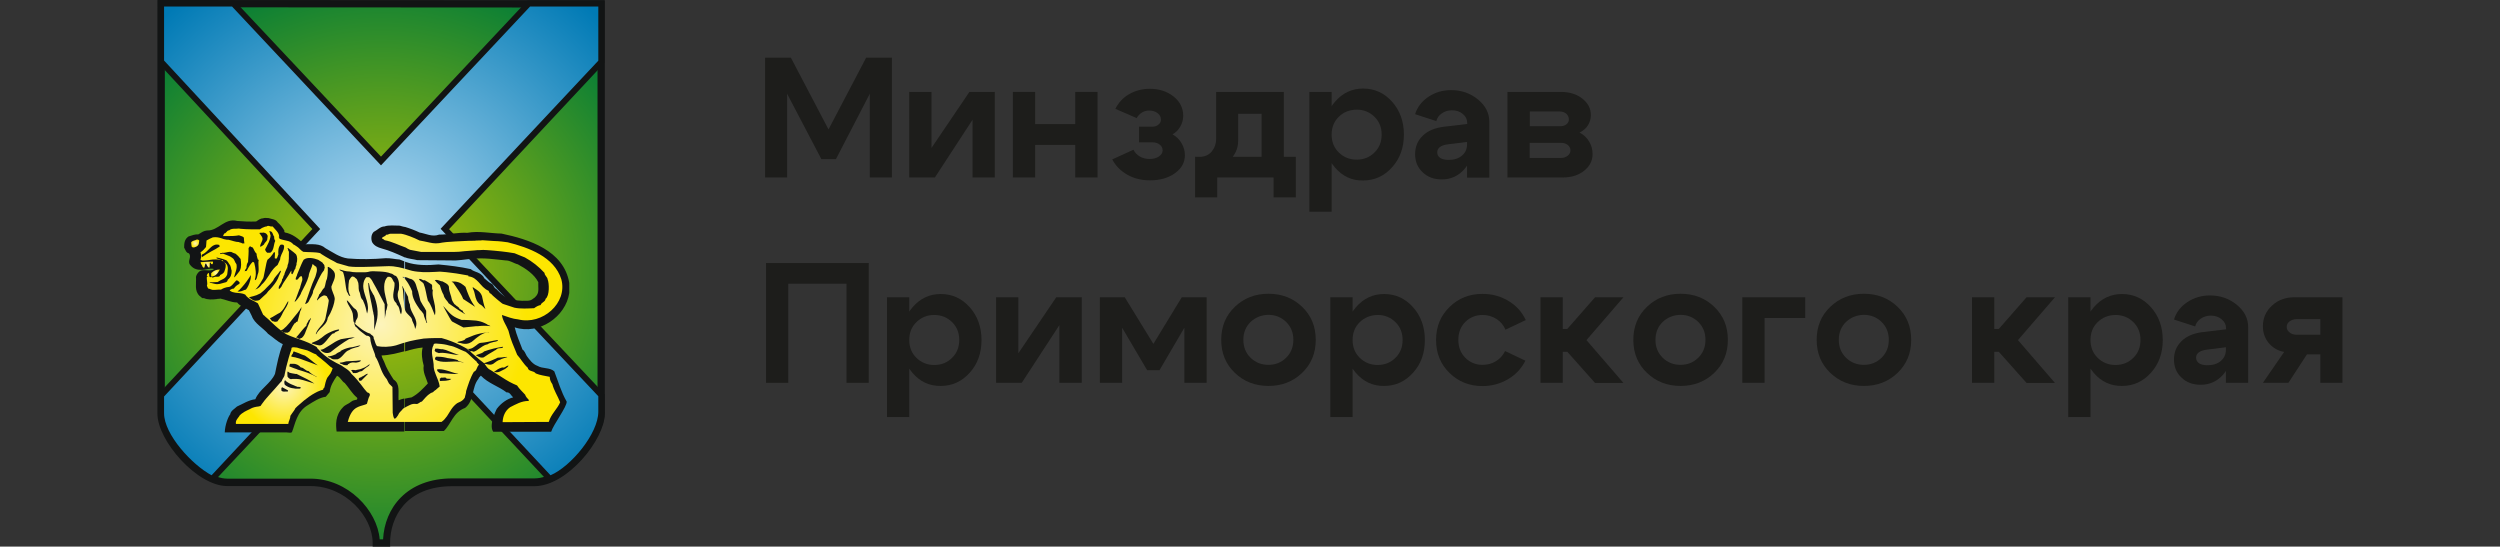 <?xml version="1.0" encoding="UTF-8"?> <svg xmlns="http://www.w3.org/2000/svg" xmlns:xlink="http://www.w3.org/1999/xlink" version="1.1" id="Слой_1" x="0px" y="0px" viewBox="0 0 1920 419.8" style="enable-background:new 0 0 1920 419.8;" xml:space="preserve"><rect x="0" y="0" width="1920" height="419.8" fill="#333333" stroke="none"/> <style type="text/css"> .st0{fill-rule:evenodd;clip-rule:evenodd;fill:url(#SVGID_1_);} .st1{fill:#121414;} .st2{fill-rule:evenodd;clip-rule:evenodd;fill:url(#SVGID_00000046317460982357661070000014192924108947078545_);} .st3{fill-rule:evenodd;clip-rule:evenodd;fill:#121415;} .st4{fill:url(#SVGID_00000122720205587963293700000013027024310776298641_);} .st5{fill:url(#SVGID_00000074421533433393637970000004952365406992530346_);} .st6{fill:url(#SVGID_00000137098657139770110570000005171183836306696585_);} .st7{fill:url(#SVGID_00000151534394448420117050000010135077665203902604_);} .st8{fill:url(#SVGID_00000041990445628755290470000010276203096292721061_);} .st9{fill:#1D1D1B;} </style> <g> <g> <g> <radialGradient id="SVGID_1_" cx="292.742" cy="211.88" r="243.893" gradientTransform="matrix(1 0 0 -1 0 421.78)" gradientUnits="userSpaceOnUse"> <stop offset="0" style="stop-color:#BBC502"></stop> <stop offset="1" style="stop-color:#007B38"></stop> </radialGradient> <path class="st0" d="M123.8,317.6c0,18.5,29,52.8,50.8,52.8h63.9c28.8,0,50.4,25.4,50.4,46.6c3.8,0,4,0,8.1,0 c0-21.6,13.7-46.8,50.6-46.8h62.9c22.8,0,51.4-34.3,51.4-52.8c0-105.2,0-209.8,0-314.6l-338,0V317.6z"></path> <path class="st1" d="M299.9,419.8h-13.7V417c0-20.2-20.8-43.7-47.6-43.7h-64.1c-23.2,0-53.6-34.9-53.6-55.6V0h2.8l340.8,0.2 v317.6c0,19.3-28.6,55.6-54.2,55.6h-62.9c-35.3,0-47.8,23.6-47.8,43.7v2.6H299.9z M291.6,414.2h2.6c1.2-23.8,17.9-46.8,53.4-46.8 h62.9c21.8,0,48.4-33.5,48.4-49.8V5.8L126.6,5.6v312c0,17.7,28.2,50,48,50h63.9C267.2,367.6,289.8,392,291.6,414.2z"></path> </g> <g> <radialGradient id="SVGID_00000111881442662872865990000006389723158437377192_" cx="292.742" cy="236.467" r="239.81" gradientTransform="matrix(1 0 0 -1 0 421.78)" gradientUnits="userSpaceOnUse"> <stop offset="0" style="stop-color:#B7DCF3"></stop> <stop offset="1" style="stop-color:#007AB5"></stop> </radialGradient> <path style="fill-rule:evenodd;clip-rule:evenodd;fill:url(#SVGID_00000111881442662872865990000006389723158437377192_);" d=" M422.2,367.8c16.3-6,39.5-33.1,39.5-51.4v-12.7L341.4,176.1L461.7,47.6V2.8h-55.8L292.4,123.7L179,2.8h-55.2v44.7l119.1,128.6 L123.8,303.5v13.7c0,18.1,24,43.3,39.3,50.4l129.6-138.9L422.2,367.8z"></path> <path class="st1" d="M163.7,370.4l-1.4-0.6c-15.9-7.5-40.7-33.3-40.7-52.4v-14.7l118.3-126.8L121.5,48.4v-48h58.6l0.6,0.8 l111.9,119.1L405.1,0.4h59.1v48l-0.6,0.6l-118.7,127l119.5,126.8v13.7c0,19.1-24,47.2-41.1,53.6l-1.4,0.6l-129-138.1L163.7,370.4 z M292.6,225.5L422.8,365c15.7-6.7,36.7-32,36.7-48.8v-11.9L338.4,175.7L459.5,46.6V5h-52.4L292.6,127L178.2,5H126v41.5 l119.9,129.4L126,304.5v12.9c0,16.3,21.6,39.7,36.5,47.6L292.6,225.5z"></path> </g> <path class="st3" d="M310.8,200.9c0.4,0.2,0.8,0.2,1.2,0.4c7.5,2.6,16.5,2.6,24.8,1.8c8.5,0.8,16.7,1.8,24.8,3.6 c2,1.8,4.6,2,6.9,3.4c1.4,1,2.8,2,3.4,3.6c1.8,1.4,3.6,3.4,5.6,4.2c1.8,0.8,1.6,3.2,3.6,4c3.4,3.6,7.3,7.3,12.1,7.9 c2.4,1,5,1,7.7,1.2c3-0.2,6.2,0.6,8.5-1.6c1.2-0.6,2-1.6,2.8-2.6c2-2.6,1-6.9,1.2-10.1c-3-6-9.7-10.5-15.7-13.7 c-3.4-0.8-5.6-3-9.5-3c-8.3-0.8-16.5-2.2-25.2-1.2c-5.6,0.2-10.9,1.6-16.7,1.2l-25.8-0.2c-3-0.8-6.7-1-9.7-2.2v-23.4 c4,1.2,7.7,2.6,11.5,4.4c4.8,0.8,9.7,3.6,14.9,1.6c7.5,0,14.3-1.8,21.8-1.4c8.9-1.6,17.3,0.4,26.2,0.6c21,4.4,47.8,12.9,52,37.9 c0,0,0,0,0,0.2v7.5c-2.6,18.1-23.2,32.6-41.9,26.4c1.4,6,3.8,11.3,6,17.1c1.6,1,2.2,3,3.2,4.8c2.2,3,4.6,6.4,8.3,7.7 c4,2.4,9.3,1,12.9,4.2c3,7.7,5.2,15.7,9.5,23.2c0.4,3.8-10.1,17.5-11.9,23.2h-44.5c-4-5.6,3.6-19.3,2.8-17.7 c3.2-4.2,7.7-7.5,12.5-8.7c-1.6-1.4-2.6-4.2-5-3.8c-6.2-4.8-14.1-6.9-19.8-12.9c-0.6,0.8-1.8,1.6-1.8,2.4 c-5.4,6.4-3,16.7-10.3,22.4c-9.1,3.2-10.9,12.7-16.3,17.7h-30v-24.8c1.8-0.4,3.6-0.8,5.2-1c5-2.6,8.9-6.9,12.5-10.7 c-1.4-4.4-4-8.7-3.2-13.7c-1.2-4.4-2-9.5-0.8-13.9c-4.4,0.4-8.9,1.6-13.5,3v-69.1H310.8z M213.2,170.7c-1.4-2.4-4.6-2.4-6.9-3.2 c-1.4,0-3.2-0.4-4.4,0.2c-2,0-3.6,1.4-5.2,2.4c-4.8,0.2-9.9,0-14.5-0.4c-9.7-2.6-14.5,7.7-23.2,7.3c-2.6,0.2-4.4,1.6-6.7,3 c-2.6-0.2-4.8,0.8-7.5,1.6c-3,2-3.4,5-3.4,8.5c1,1.8,1.6,4.2,3.6,4.4c2.6,2.8-1.4,6,1,8.9c2,2.6,4.6,3.8,7.9,3.8 c3.8,0.4,6.9-1.6,10.5-0.6c-2.8,2.4-7.7-0.2-10.9,1.6c-1.4,1-2.6,2.6-3,4.4c0.4,5.4-1.4,10.7,2.8,14.7c1.2,0.6,1.8,2.2,3.2,1.6 c2.8,1.4,6.7,1.2,9.9,0.8c1-0.4,1.8,0,2.8-0.4c4.2,0.8,8.3,3,12.9,3c2.4,3,6,4,9.1,6l2.2,4.4c2,5.8,8.7,9.1,12.5,13.7 c3.8,2.6,7.1,6,11.3,7.9c-3,7.3-4.4,15.1-6,22.8c-3.2,7.5-12.1,11.9-15.1,19.5c-5.2,0.6-9.5,3.6-14.1,5.6c-1.8,1.8-4.8,3.2-5.2,6 c-1.4,1.6-4,7.9-4.2,13.9h47.6c1.6,0,3,0.6,4-0.2c2.6-6.4,3.6-15.7,12.3-20.8c4.2-2.6,8.9-5.8,13.7-6.4l3-3.6 c0.4-4.6,3-8.7,5.6-12.5c2.6,1,3.6,4.2,6,5.6c3.2,3.6,5.6,8.1,9.3,11.1c0.6,0.4,0.2,1.2,0,1.6c-1.4,0.4-3,0.4-4.4,1.6 c-2,1.8-4.6,2.2-6.4,4.4c-6,6.2-5.4,13.5-4.8,18.5h52v-25.4c-1.6,0.4-3,0.8-4.4,1.4c-0.4-6,1.4-12.7-3.8-15.9 c-2.8-4.4-5.6-8.7-7.3-13.7c-0.8-1.6-1.6-3.2-2-4.8c6.2-0.2,12.1-1.8,17.5-3.2v-69.1c-1.2-0.4-2.4-1-3.6-1.4 c-3.6-0.2-7.1-1.2-10.9-1c-9.3,0.8-19.3,1-28.8,0.2c-6.4-0.8-11.7-4.8-17.3-7.9c-4.2-3.8-10.5-3-16.3-3c-4.2-4.2-9.1-8.1-14.9-9.1 c0-0.4-0.8-0.8-0.2-1.2C217.3,175.1,215.3,172.5,213.2,170.7L213.2,170.7z M310.8,197.7v-23.4c-1.2-0.2-2.4-0.6-3.8-1 c-3.8,0-8.5-0.6-11.7,0.6c-3.2,0-5.4,2.8-8.3,4.2c-2,2-2.2,5.4-1.2,7.9c1.6,2.8,4.4,4,7.3,4.8c6,1.6,11.3,4,16.7,6.4 C310.2,197.5,310.4,197.5,310.8,197.7z"></path> <g> <radialGradient id="SVGID_00000019663952706812196770000009888036643945656740_" cx="149.956" cy="234.816" r="3.112" gradientTransform="matrix(1 0 0 -1 0 421.78)" gradientUnits="userSpaceOnUse"> <stop offset="0" style="stop-color:#FDF4BC"></stop> <stop offset="1" style="stop-color:#FDE600"></stop> </radialGradient> <path style="fill:url(#SVGID_00000019663952706812196770000009888036643945656740_);" d="M153,184.6L153,184.6 c-0.6-0.4-1.2-0.8-2-0.6c-1,0.8-3.4,0.6-4.2,2.2c0,1.4,0.4,2.4,0.4,3.2l0,0c1.2,1.4,3,0.2,4-0.2c1.2-0.8,1.6-1.8,1.6-3 C153,185.6,153,185,153,184.6z"></path> <radialGradient id="SVGID_00000042728426689460887060000005172423548811319206_" cx="158.953" cy="218.393" r="3.759" gradientTransform="matrix(1 0 0 -1 0 421.78)" gradientUnits="userSpaceOnUse"> <stop offset="0" style="stop-color:#FDF4BC"></stop> <stop offset="1" style="stop-color:#FDE600"></stop> </radialGradient> <path style="fill:url(#SVGID_00000042728426689460887060000005172423548811319206_);" d="M158.2,202.3c0.6,1.2,1.2,2.8,2.4,3.4 c1-1.2,0-3,0.8-4.2c0.4,0.2,0.6,0.8,0.8,1.2c0.2,0.2,0.4,0.2,1,0.2c0.4-0.6,0.4-1.4,0.4-2h-1.4l-8.1,0.4c0,1.2,0.8,2,1.2,2.8 c0,0.8,0.8,1.4,1.4,1.6C157.6,204.6,157,202.9,158.2,202.3z"></path> <radialGradient id="SVGID_00000127748380194853610410000015899175960899306430_" cx="218.373" cy="125.776" r="33.507" gradientTransform="matrix(1 0 0 -1 0 421.78)" gradientUnits="userSpaceOnUse"> <stop offset="0" style="stop-color:#FDF4BC"></stop> <stop offset="1" style="stop-color:#FDE600"></stop> </radialGradient> <path style="fill:url(#SVGID_00000127748380194853610410000015899175960899306430_);" d="M246.1,275.1c-1.2-0.8-2.2-1.8-3.2-2.6 l0.2-0.2c-2.6-0.8-4.6-2.2-7.1-3.2c-2-0.6-4.2-1-6.2-1.6c-0.6-0.2-1.2-0.4-1.8-0.6c-0.2,0-0.2,0-0.4,0c-0.4,0-1.2-0.2-1.8-0.2 c-1.2,0-2.2,0-2,1.6c-1.6,4.4-2.8,9.1-4,13.7c-0.4,2.2-1,4.4-1.4,6.7c-0.6,1.4-1.6,2.4-2,4c-0.4,0.4-1,1-1.4,1.4 c-2.6,3-5,5.8-7.7,8.7c-1,1.2-2,2.2-3,3.4c-0.8,0.8-1.4,1.8-2.2,2.8c-0.6,0.8-1.4,1.8-2,2.8c-1,0.4-2,0.4-3.2,0.6 c-1,0.2-2,0.4-3,0.8c-0.8,0.4-1.4,0.6-2,1c-3,1.4-5.8,2.6-8.1,5.2c0,0,0,0,0,0.2c-1.6,2.2-3,3.4-2.6,6h2.6h8.1h5h5.2h2.2h3.4h7.7 h4.6h1.4c0.2-2.2,1.6-3.8,1.6-6.2c0.8-1.4,2-2.8,2.8-4c0.4-0.6,0.8-1.2,1-1.8c0.2-0.2,0.6-0.6,0.8-0.8c0.6-0.6,1.4-1.4,2.2-2 c4.6-4.2,10.7-8.9,16.3-10.9c0.8-0.2,1.4-0.4,2-0.6c0.2-0.6,0.4-1.4,1-1.6c0.6-2.6,1-5,2.2-7.5c0.8-1,1.6-2.2,2.4-3.2 c0.8-1.4,1.4-2.8,1.8-4.2c-0.6-0.4-1.2-0.8-1.8-1.2C251.1,279.1,248.5,277.1,246.1,275.1z M221.1,300.7c-0.4,0-0.8,0-1.2,0 c-1.4,0-3,0.4-3.8-0.8v-2c0.4,0.2,0.4-0.4,0.4-0.6l3.4,1.8l1.4,0.8C221.1,300.1,221.1,300.3,221.1,300.7z M230,298.5 c-0.2,0-0.2,0-0.2,0c-0.8,0-1.4,0-2.2,0c-0.6,0-1.2,0-1.8-0.2c-2.2-0.2-4.2-0.8-6-2c-0.4-0.2-0.8-0.6-1.2-1 c-0.2-0.8-0.6-2.8,0.4-3.2c0.2,0,0.4,0,0.4,0.4l0.2,0.2c1.8,1.4,3.8,2.4,6,3.2c0.6,0.2,1.2,0.6,1.8,0.8c0.4,0,0.6,0.2,1,0.4 c0.4,0,0.8,0,1.2,0c0.4,0,0.8,0.2,1.4,0.4C231,298.3,230.4,298.5,230,298.5z M229.8,291.2c-0.6,0-1.4-0.2-2.2-0.2 c-0.6,0-1.2,0-1.8,0c-0.8,0-1.6,0-2.4,0.2c-1-0.2-2-1-2.6-2c0-1-0.2-2.6,0-3.8c0.6,0,1,0.4,1.4,0.8c1.2,0.4,2.6,0.6,3.8,0.8 c0.6,0.2,1.2,0.2,1.8,0.2c0.2,0,0.4,0,0.4,0.2c0.6,0.2,1.2,0.6,1.6,0.8c3.6,1.8,8.1,3.8,11.7,6.4 C237.8,293.6,233.8,292,229.8,291.2z M243.5,289.8c-4.4-2.8-9.1-4.2-13.7-5.6c-0.8-0.2-1.4-0.4-2.2-0.8c-0.6-0.2-1.2-0.4-1.8-0.6 c-1.2-0.4-2.4-1-3.6-1.4c0.2-0.8,0.2-1.6,0.6-2c1.2,0,2.2,0,3,0c0.6,0,1.2,0.2,1.8,0.4c0.8,0.2,1.4,0.6,2.2,1.2 c0.4,0.2,0.8,0.8,1.2,1.2c2.4,0,3.6,2.8,6,2.8c1.8,2.2,4,3,6.2,4.4v0.4H243.5z M229.8,275.3c-0.8-0.2-1.4-0.4-2.2-0.6 c-0.6-0.2-1.2-0.4-1.8-0.4c-0.6-0.2-1.4-0.2-2-0.4c-0.2-1.8,1.4-1.8,1.4-3.6c0.2-0.2,0.2-0.2,0.4-0.4c0.4,0,1.2,0.4,1.6,0.6h0.2 c0.8,0.2,1.4,0.6,2.2,0.8c1.4,0.6,3,1.4,4.6,1.8c3.4,2.2,6.7,5.4,9.9,7.5C239.4,278.9,234.6,276.9,229.8,275.3z"></path> <radialGradient id="SVGID_00000075874936498207318520000002186053905409043383_" cx="165.734" cy="212.159" r="3.108" gradientTransform="matrix(1 0 0 -1 0 421.78)" gradientUnits="userSpaceOnUse"> <stop offset="0" style="stop-color:#FDF4BC"></stop> <stop offset="1" style="stop-color:#FDE600"></stop> </radialGradient> <path style="fill:url(#SVGID_00000075874936498207318520000002186053905409043383_);" d="M162.2,209.8v2.6c3.2,0,5.2-2.6,6.4-5 c0,0,0.2-0.2,0.2-0.4h-0.2C166.3,207,164.1,207.8,162.2,209.8z"></path> <radialGradient id="SVGID_00000069390549956595795270000016272605124820377247_" cx="292.332" cy="172.711" r="112.309" gradientTransform="matrix(1 0 0 -1 0 421.78)" gradientUnits="userSpaceOnUse"> <stop offset="0" style="stop-color:#FDF4BC"></stop> <stop offset="1" style="stop-color:#FDE600"></stop> </radialGradient> <path style="fill:url(#SVGID_00000069390549956595795270000016272605124820377247_);" d="M422.2,289.4c-3.6-0.8-7.5-1.2-10.7-2.6 c-1.8-2.4-5.6-1.2-6.2-4.4c-3.2-2.8-5.4-6.9-8.1-9.9c-2.6-6.4-5.2-11.9-6.7-18.5c-1.6-4.2-4.6-7.9-5-12.1c4.2,1.4,8.1,3,12.5,3.4 c18.5,4.6,38.1-12.5,33.1-30.8c-5.4-17.3-25.2-24.4-41.1-28.4c-1.6-0.2-3-0.4-4.6-0.6c-2-0.2-4-0.4-6-0.4c-3-0.2-5.8-0.4-8.9-0.6 c-1,0.2-1.8,0.2-2.8,0.2c-1.2,0-2.2,0-3.2,0.2c-2.6,0-5.2,0-7.9,0.2c-4.4,0.2-9.1,0.4-13.7,0.8c-1,0.2-2,0.2-3.2,0.4 c-1.6,0.4-3.4,0.6-5,0.6c-3,0-6.2-1-9.3-1.6c-1.2-0.2-2.2-0.4-3.2-0.6c-2.4-1.2-4.6-2.2-7.3-3.2c-2.2-0.8-4.4-1.6-6.9-2h-8.1 c-1.2,0-2,1-3.4,0.8c-0.6,1.6-2.8,1.2-3.2,2.8c0.8,0.4,1.6,0.8,2.2,1.4c5.6,1,10.7,3.8,16.1,5.6c1.6,1,1.8,1.2,3.4,1.8h0.2 l8.3,1.6h2h9.3h8.3h5c3,0,5.8-0.2,8.7-0.6c2.6-0.2,5.2-0.4,7.9-0.6c1.2-0.2,2.2-0.2,3.2-0.2c2.2-0.2,4.2-0.2,6.4,0 c1.6,0.2,3.4,0.2,5,0.4c2,0.2,4,0.4,6,0.6c3.2,0.4,6.7,0.8,9.9,1.4c3.2,1.4,5,2,7.9,3.2c5.8,3.2,10.7,7.1,15.1,11.9 c0,2,2.2,3,2.4,5c1.2,2.8,1.6,12.5-1.6,14.9c-0.2,2.4-3.2,2.6-3.8,4.8c-1.6,0.2-3.4,1.2-5,2.4c-4.6,0.2-10.5,0.6-15.1-0.4l-9.1-3 c-0.2-0.2-0.4-0.4-0.8-0.6c-2-1.6-4-3.2-6-5c-0.8-0.6-1.4-1.4-2.2-2.2c-1.2,0-1.2-1.4-1.8-2.2c-3.4-1.4-5.4-4.2-7.7-6.7 c-1-1-2-2-3.2-2.8c-1.2-0.8-2.8-1.4-4.6-1.6v-0.6c-1.2-0.2-2.2-0.4-3.4-0.6c-1.8-0.4-3.8-0.6-5.8-1c-2.4-0.4-5.2-0.6-7.9-1 c-1.6-0.2-3.2-0.2-4.8-0.4c-1.2,0-2.2,0.2-3.4,0.2c-3,0.2-6.2,0.2-9.3,0.2c-3-0.2-5.8-0.4-8.5-1c-0.6-0.2-1.4-0.4-2.2-0.6 c-5.2-1.6-10.9-3.2-16.5-3c-3.6,0-7.5,0.4-11.5,0.4c-2.4,0-4.8,0.2-7.5,0.2c-1.8,0-3.8,0-5.6,0c-1.8,0-3.6-0.2-5.4-0.4l-9.1-2.6 c-1.6-1-3.2-1.8-4.8-2.6c-2.6-1.4-5.2-3-7.7-4.6c0-0.2-0.2-0.2-0.4-0.4c-4-1-8.7-0.6-12.9-1c-1.2-0.6-2-1.4-3-2.4 c-0.6-0.6-1.4-1.4-2.2-1.8c-0.6-0.4-1.2-0.8-1.8-1.2c-0.2,0-0.4-0.2-0.6-0.2c-1.4-1.8-3.2-2.6-5.4-3c-1.4-0.4-3.2-0.6-4.6-1.2 c-0.2,0-0.6-0.2-0.8-0.4c-0.2-0.2,0-1.2-0.8-1.2c0.2-0.2,0.4,0,0.6-0.2c0-3.2-3-5.4-5-7.9c-0.4,0-1,0-1.4,0c-1-0.2-2-0.8-3-0.2 l-0.2,0.2c-0.6,0-1.4,0.2-1.8,0.4c-1.2,0.4-2.4,1-3.4,1.8c-0.6,0-1.2,0-1.8,0c-1.6,0-3.4,0-5,0c-2.8,0-5.4-0.2-8.1-0.4 c-0.4,0-0.8-0.2-1.2-0.2c-2.4,0.4-5.6-0.4-7.5,1.4c-0.8,0-1.4,0.4-1.8,1c-0.4,0.4-0.8,0.8-1.2,1.2c-1.4,0-1.2,1.8-1.8,2.2 c1,0,2,0,3,0c3.2,0,6.2,0,9.3-0.6c0.2,0,0.6,0.2,1.2,0.4c0.8,0.2,2,0.6,2.6,1.4c0,1.4,0.2,3.2,0.4,4.4h-1.8 c-0.2-0.4-0.8-0.4-1.2-0.6c-0.4,0-0.8,0-1-0.4c-3,0-5.4-1.2-8.3-1.8c-0.4,0-0.8,0-1.2,0c-1.6-0.2-3-0.6-4.4-1.2 c-2-0.6-4-1-6.4-0.6c0,0-0.2,0-0.4,0.2c-1.8,0.8-2.4,1-4.4,2.2c0,1-0.4,5-0.4,5c-1.2,1.4-2.4,3-4.2,4c0.4,2.2,1,2.8,0,5.6v0.2 l0,0l1.4,0.6c2.8,0,5.2-0.4,7.9-0.8c1.4,0,3-0.2,4.6,0c0.6,0.2,1.2,0.4,1.8,0.4c0.4,0,0.8,0,1.2,0c0.6,1.6,1.8,2,2.4,3.2 c0.2,2-0.2,3.4-0.8,5c-0.2,1.4-1.6,2.4-2.8,3c-0.2,0.2-0.4,0.2-0.6,0.2c-0.2,1.8-2.2,1.4-3.6,1.4c-0.8,0-1.4,0.6-2.2,0.6 c-0.2,0-0.6,0-0.8-0.4c-2.8,1-1.2-2.4-2.4-3.2c-0.8,0.8-1.4,1.6-1.2,2.6c0.4,0.2,0.8,0,1.2,0.4c-0.4,0.2-0.8,0-1.2,0 c-0.4,2.4,0.8,4.8,0,6.9c0.6,1,0.4,2.4,2,2.4c0.8,0.4,1.6,0.6,2.4,0.8c2,0.2,4.4-0.4,6.4-0.2l0,0c2-1.2,3.4-1.6,4.4-1.8 c2.8-0.6,2.4,0.6,7.3-5.2c1.2-0.4,1.8,0.8,2.6,1.4c0,0.4,0,1-0.2,1.2c-1.6,0.8-3,1.8-4.2,3.6c-1.2,0-2.2,0.6-3.2,1.2 c0.2,0.2,0.2,0.4,0.4,0.6c2.4,1.6,5.2,1.4,8.1,1.8c1.2,0.2,2.2,0.4,3.4,1c1.2,1.8,2.8,3,4.6,4c1.6,0.8,3.4,1.6,5,2.6 c0,0.2,0,0.2,0.2,0.2l4,8.7c0.2,0.2,0.6,0.4,0.8,0.6c0.8,0.8,1.4,1.4,2.2,2c1,0.8,2,1.8,3,2.8c2.4,2.2,4.8,4.6,7.7,6.7 c1.4,1,2.8,2.2,4.4,3c0.2,0,0.2,0.2,0.4,0.2c2,1,4,1.6,6,2.4c0.6,0.2,1.2,0.4,1.8,0.6c0.8,0.2,1.4,0.6,2.2,0.8 c4.2,1.4,8.5,3.2,12.5,5.6c0.6,0.6,0.8,1.8,1.6,2c0.6,0.8,1.4,1.6,2.2,2.4c2.4,2.2,5,4.2,7.7,5.8c2.4,1.4,4.8,2.8,7.5,4 c2.6,2,6,3.4,7.7,6.4c1.6,1.4,3,3,4.4,4.6c2,2.4,3.8,4.6,5.6,7.1c0.8,0.8,1.4,1.8,2.2,2.6c1.4,0.4,2.6,1,1.8,2.8 c-1,1.6-1.4,4.4-2,6c-0.6,0.4-1.4,0.6-2,0.8c-1.8,0.6-3.8,1-5.6,2c-2.8,1.4-5.4,4.4-7.1,11.1h7.1h5.6h6.9h28.2h10.7h9.3h4.2 c1.8-1.2,3-2.8,4.2-4.4c2.2-3.2,3.8-7.1,7.7-9.9c0.6-0.6,4.2-1.2,6-4.4l0,0c0.2-1.6,1-3.2,1-5c1.6-5,3.2-10.3,6-14.9 c0.2,0,0.6-0.2,0.8-0.4c1.6-1.2,1.4-3.4,3-4.8c0-0.8-1.6-1.4-1.8-2.6c-0.4-0.2-0.8-0.6-1.2-1c-2.6-2.2-4.6-4.6-7.1-6.4 c-0.4-0.2-0.6-0.2-1-0.4c-3.8-1.4-7.3-3.8-11.5-4.4c-0.6-0.2-1.4-0.4-2.2-0.6c-2.6-0.6-5.4-0.8-8.3-1l0,0c-0.6,0.2-2,0-1.6,1 c-3.2,5.2,0.2,11.3,0,17.1c0.2,2,0.8,4,1.6,5.8c1.2,3,2.6,6,3,9.1c-1.4,1.2-2.2,1.8-3,2.6c-0.8,0.4-1.4,1-2.2,1.8 c-2.8,0.8-5,3.2-7.1,5.6c-0.6,0.6-1,1.2-1.4,1.6c-1.8,0.2-2.6,2.2-4.6,1.8c-1.4-0.2-3,0-4.6,0.8c-1.8,0.8-3.6,1.8-5.2,2.8 c-1.8,2.4-2.8,2.4-4,5.2c-0.8,1-1.4,2.4-2.6,2.6c-1.2-1.4-1-3-1.4-4.6l-0.2-19.8l-1.8-1.8c-1.6-1.2-2-4-3.2-5 c-4.2-5.2-4.8-11.7-8.1-16.5c-0.2-1.6-0.8-3.2-1.4-4.6c-1.2-3.2-2.4-6.2-2.6-10.1c-0.6-1-1.6-1.4-2.8-1.4c-0.6-0.4-1.4-0.8-2-1.4 c-2-1.4-4-3-5.6-5l0,0c-1.6-0.4-1.4-3.2-2.6-4c0.8,0.8,1.8,1.6,2.6,2.4c1.8,1.4,3.6,3,5.6,4.2c1.6,1,3.2,1.8,4.8,2.2 c0.6,1,2,1.4,2.4,2.2c0.2,0.4,0.4,0.6,0.2,1.2c1,2,1.2,4.4,2.6,6.2c4.2,0.8,9.5,0.8,14.7-0.6c3.6-1.2,7.1-2.4,10.5-3.2 c3.4-0.8,6.9-1.4,10.7-2c3-0.2,6-0.4,9.3-0.4c1.4,0,2.8,0,4.4,0c1.4,0.4,2.6,0.8,4,1.2c4.6,1.6,9.5,3.6,13.7,6c1,0.6,2,1.2,3,1.6 c1.6,1.8,3.2,3.4,5,4.8c1.2,1,2.2,1.8,3.2,2.8c1.2,1,2.4,1.8,3.6,2.8c1.4,1.4,2,3.2,3.8,4.6c1.4,0.8,2.8,1.6,4.2,2.6 c2,1.2,4,2.6,6,3.8c3.6,2.4,7.5,4.6,11.5,6.2c1.6,2.6,4.2,4.8,6.2,7.1c0.4,1.4,1.6,2.8,2.8,4c0,0.2,0.2,0.6-0.2,0.8 c-5.4,0-9.7,2.6-14.1,4.8c-4,2.8-5.6,7.1-5.8,11.5l35.5-0.2c1.4-5.6,6.7-10.1,8.7-15.1c-2-5-4.8-9.1-6-13.9 C423.2,293.6,422.2,291.8,422.2,289.4z M342.4,292.4c-1.4,0.2-3,0-4.6,0.2v-2c0.6,0.2,0.6-0.4,1-0.6c1.2,0.2,2.4-0.2,3.4,0 c0.4,0.2,0.6,0.4,0.8,0.8l3.6,0.2C345.6,292,344,292.2,342.4,292.4z M334.2,267.8C334.2,267.8,334.4,267.8,334.2,267.8 c2.4-0.4,3.8,0.6,5.8,0.4c0.8,0.2,1.6,0.4,2.4,0.6c3.2,1.2,6.7,2.8,10.1,3.8c-3.6,0-6.7-1-10.1-1.4c-1.6-0.2-3.4-0.4-5.4,0 c-1-0.6-2.2-0.4-3-1.6c-0.2,0-0.2,0-0.2-0.2C334.2,268.6,334,268.2,334.2,267.8z M334.2,275.9c-0.2-0.2-0.2-0.6,0-0.8 c0-0.4,0.4-1,1-1.2c2.4,0,4.8,0.2,7.3,0.8c0.2,0,0.4,0,0.6,0.2c2.8,0.4,5.8,0.8,8.3,1.6c0.8,1.4,3.2,1,4.8,2.2l0.2,0.2 c0,0-0.2,0-0.2-0.2c-4.4-1.8-9.1-0.8-13.7-0.8c-2.8,0-5.6-0.2-8.1-1.6C334.4,276.3,334.2,276.1,334.2,275.9z M335.8,284.8v-1.2 c2.4-0.2,4.6,0.2,6.7,0.8c3.2,0.8,6.2,2.2,9.7,2.8c-3,0.2-6.2-0.2-9.7-0.4c-1.4,0-3-0.2-4.6-0.2 C337.2,286.2,336.4,285.4,335.8,284.8z M364.2,221.3c1,0.6,2.2,1.4,3.2,2.2c1.2,1,2.2,2.2,2.8,4c0.6,3,1.4,6.9,2.6,9.9 c-1.4-1.2-2.4-2.8-4-3.6c-0.6-0.2-1-0.8-1.4-1.2c-2.2-2.4-2.4-5.6-3.2-8.5c-0.2-0.8-0.6-1.6-1-2.4l-0.2-1.2 C363.4,220.7,363.8,220.9,364.2,221.3z M356.1,219.1c0.4,0.4,1,0.8,1.4,1.2c1.6,4.6,3.4,9.7,6.4,13.9c0.4,0.4,0.6,1,1,1.4 c-0.4-0.2-0.6-0.4-1-0.6c-2.8-1.8-5-3.4-7.9-5.2c0,0,0,0-0.2,0c-1.8-4.6-4.8-8.3-7.7-12.7c-0.2-0.4-1-0.2-1.2-0.8 C350.7,215.8,353.7,217.1,356.1,219.1z M251.7,205h0.6c0.4,0.2,0.8,0.6,1.4,0.8c1.4,1.2,3,2.4,3.4,4.2c0.8,3.6-1.6,6.9-2.6,10.1 c0,3.4,2.4,6,2.6,9.5c-0.4,4-1.8,7.5-3.4,10.9c-0.6,1.2-1.4,2.4-2,3.6c-0.4,3.8-3.2,6-5.8,8.5c-1.2,1.2-2.4,2.6-3,4h-0.4 c0.6-2.2,2-4,3.6-5.8c1.8-2,3.6-4.2,4-7.1c0.8-4.2,1.8-8.3,2.4-12.7c0-1.4-1.2-2.2-1.4-3.4c-0.8-0.4-1.6-1-2.8-0.6 c-0.8,0.4-1.6,0.8-2.4,1.4c-0.8,0.8-1.6,1.6-2.4,2.4c-0.2-1.6,1.4-2.8,1.6-4.6c0.2-0.2,0.4-0.4,0.6-0.6c1.4-1.6,1.8-3.4,3.4-4.6 c1-2.2,0.8-4.6,2-6.9C251.7,211.4,251.9,207.8,251.7,205z M233.2,199.5c3-2.4,7.9-1.2,11.1,0l1.6,1l1.8,1.2 c0.2,1,1.8,1.4,1.4,2.8c0.8,0.8-0.2,2-0.2,3c-1.2,1.4-2.2,3-3,4.6c-2,3.6-3.6,7.7-5.4,11.3c0,2.8-2.4,5.4-3.4,8.1 c-0.6,1-1.6,1.8-2.8,2c2.6-6.7,4.6-14.1,7.9-21c0.6-2.4,2-5.2,0.6-7.7c-1.2-0.4-1.6-1.4-2.8-2c-0.6,3.2-2.6,5.8-3,9.5 c-1.2,4.4-3.6,8.3-5.6,12.3c-0.4,1.4-1.2,2.6-2,3.8c-0.6,1-1.4,1.8-2.2,2.8c-0.2,0-0.2,0.2-0.4,0.4h-0.6c0.4-0.6,0.6-1.4,1-2 c0.8-2,1.4-4,2.2-6c0.2-0.8,0.6-1.6,1-2.4c0.4-2.2,1.2-3.8,1.8-6.2c0-1,0-1.8-0.4-2.8c-1.2-0.2-1.6,0.4-2.2,1.2 c-0.6,0.8-1,1.6-2.2,1.4c0,0,0,0-0.2,0c-0.2-0.8,0-1.4,0.2-1.8c0.2-0.8,0.8-1.4,0.8-2.2c0.4-1.2,1-2.2,1.4-3.4 C230.8,204.6,231.8,201.9,233.2,199.5z M219.7,207.2c0.6-1.2,1.2-2.2,1.2-3.6c1.4-3,0.8-6.9,1-10.3c-0.8-0.8-0.4-2-1.2-2.8h0.6 l4.2,3.2l1.6,1.4c0.2,0.2,0.2,0.2,0.2,0.2c1.2,1.8,1.2,4.8,0.4,7.1c0.2,0.8-0.2,1.4-0.4,2s-0.4,1-0.4,1.8c-0.6,0.6-1,1.6-1.4,2.6 c-0.2,0.6-0.6,1.4-1,1.8c-1.4-0.2-0.4-1.8-0.8-2.8c-1.2,2.2-2.6,4.4-4,6.4c-1.4,2-2.6,3.8-3.6,6c-0.4,0.4-0.8,1-1.2,1.4 c-0.2,0.2-0.4,0.2-0.8,0.2c-0.2-1.2,0.2-2.2,0.8-3c0.8-1.4,1.8-2.8,1.8-4.6c1-0.2,0.6-2.2,1.6-3 C218.5,209.8,219.1,208.6,219.7,207.2z M207.6,177.6c2,0.4,1.8,2.8,3,4.2c-0.2,1.4,0.2,2.2,0.8,3.2c-1.4,2.8-0.8,7.1-3.8,9.1 c0,0,0,0-0.2,0h-2.2c-0.2-0.2-0.4-0.4-0.6-0.6c-0.4-0.4-0.8-1-1-1.8c0.2-0.6,0.6-1.4,1-2c1.2-2.2,2.4-4.6,3-7.3 c0-0.4,0.2-1,0.2-1.4c0-0.2,0-0.6-0.2-0.8c-0.2-1-0.4-1.8-0.8-2.8C207,177.6,207.4,177.6,207.6,177.6z M202.4,178.6L202.4,178.6 c0.8,0.2,1.6,0.4,2.2,1c0.4,0.4,0.8,1,1,1.6c0,1-0.4,1.8-0.4,3c-0.2,0.4-0.4,0.8-0.6,1c-0.6,0.8-1.4,1.4-1.8,2.4 c0,0.2-0.2,0.4-0.4,0.4c-0.8,0.8-1.6,1.2-2.6,1.6c-0.2-3,3-5,1.4-7.7c-0.8-1-1.2-2-2-2.8C199.5,178.4,201.1,179,202.4,178.6z M202.2,213.6c0-0.2,0-0.4,0.2-0.6c0.8-3.4,1.4-7.5,2.2-10.9c0.2-0.8,0.4-1.6,0.8-2.6c0.8-0.6,1.6-1.4,2.2-2c1-1.2,2-2.4,2.8-3.8 c0.4-0.2,0.6,0.2,0.8,0.4l-0.2,4.2c0.6,0,0.8,0.8,1.4,0.2c1-1,0.8-2.2,1.4-3c-0.2-2.6-0.2-5.4,1.6-7.5c1.4-0.4,2.8-0.2,2.8,1.4 c0,3-2,5.2-2.8,8.1c-0.2,0.6-0.2,1.2-0.2,1.6l-2,4.4c-2.2,1.6-3.6,3.4-5.2,5.6c-1,1.6-1.8,3-3,4.6c-0.6,1-1.4,2-2.2,3 c-0.6,0.6-1.2,1.4-1.8,1.8c-0.8,1.2-2,2.4-3.4,3.2c-0.6,0.2-1.2,0.6-1.6,0.6c0.6-0.4,1.2-1,1.6-1.6 C199.1,219.1,200.7,216.2,202.2,213.6z M189.3,205.8c0-1.6,0.2-3.2,1.2-4.6c0.2-3.4,0.6-7.7,0.4-10.7l1.2-1.6c0,0,0,0,0,0.2 c0.4,0.6,1.4,0.6,2,1c1,1.4,1.4,3.4,3,4.8c0,0.4,0,0.6,0,1c0.2,1.4,0.8,2.8,1,3.6h0.6c-0.8,3.8,0.8,7.9-0.8,11.3 c-0.4,1-0.4,2.4-1,3.4c-0.2,0.4-0.4,0.6-0.8,1l-0.4-0.6c1.4-3.8,0.6-8.7-0.4-12.5c0-0.6-0.6-0.8-1.2-1c-0.8,0.8-1.6,1.6-2.2,2.6 c-1,1.4-1.6,2.8-2.4,4.2c-0.4,0.4-1.2,0-1.6,0.6C188.2,207,188.9,206.6,189.3,205.8z M162.2,193.1c-2.4,1.4-4.6,2.6-7.1,4.4 c0-0.6-0.6-1.8,0.4-2.2c2.6-1,4.4-3.6,6.7-5.6c1.6-1.4,3.6-2.4,6.2-1.6l0.2,0.8l0,0l0.2,0.4c-0.2,0-0.2,0.2-0.4,0.2 C166.7,190.7,164.5,191.9,162.2,193.1z M174.9,214.8c0,0.8-0.6,1.6-1.4,2h-0.2c-1.4,0.4-3,0.8-4.4,1.2c-0.6,0-1.2,0.2-1.6,0.2 c-1.4,0.2-3-0.4-4.8-0.8c-0.4,0-0.8-0.2-1.4-0.2v-0.4h1.4l4.6-0.2c0.6-0.4,1.4-0.8,2-1.2c1.6-0.8,3.4-1.4,4.4-2.8 c0.4-0.4,0.6-1,1-1.8c0.2-2.6,1.4-6.2-1-8.5c-0.2-0.2-0.6-0.4-1-0.6c-1.2-1-2.2-1.8-3.6-2.4c-0.8-0.4-1.6-0.6-2.4-0.8 c-0.2-0.2-0.2-0.6-0.2-0.8c0.8,0.2,1.8,0.4,2.6,0.6c1.6,0.4,3,0.8,4.4,1.4c0.2,0.2,0.6,0.2,0.8,0.4c0.8,0.8,1.2,1.4,2,2.8 c1.4,1.4,1.2,3.4,1.8,5C178,210.6,177.2,213.2,174.9,214.8z M180,213l-0.2-0.2c0.6-3.2,2.6-6.2,1.8-9.9c-1.4-1.6-1.4-3.8-3.2-4.8 c-1.4-1.2-3-1.8-4.8-2.4c-0.8-0.4-1.8-0.6-2.6-1c-0.2,0.6-1.2,0.2-1.8,0.4h-0.2v-0.6h0.2c0.6,0,1.2,0,1.4-0.4c1,0.2,2,0,3-0.2 c1.8-0.4,3.6-1,5.2,0.2c0.8,0.2,1.4,0.6,2.2,0.8l2.2,2c0.2,0.4,0.4,0.8,0.8,1c0.2,0.4,0.6,0.6,0.8,1c0.4,3,0.8,6-0.6,8.9 c0,0.2-0.2,0.2-0.2,0.4C182.8,209.6,181.4,211.8,180,213z M183.8,223.9c-0.4,0-0.8,0-1.4,0c0.4-0.4,0.8-0.8,1.4-1.2 c2.8-2.8,5.2-5.8,7.5-9.3l0.6-1l0.8-1.2c0,1.8-0.2,3.4-0.8,5c-0.6,2.2-1.6,4.4-3,6.2C187.2,222.7,185.6,223.9,183.8,223.9z M204.6,225.5l-2.2,2l-3,2.8c-0.6,0.4-1.4,0.6-2.4,0.6c-1,0.2-1.8,0-2.6-0.4c-0.8-0.6-1.8-1-2.4-1.6c-0.2-0.2-0.6-0.4-0.8-0.6 c0.2,0,0.4-0.2,0.8-0.2c1.6-0.4,3.4-0.8,5-1.4c1-0.4,2-1,3-1.4c0.8-0.6,1.6-1.4,2.4-2s1.4-1.4,2.2-2.2c1-1,2-2,3-3 c0.8-0.8,1.4-1.8,2.2-2.6c1.2-3,3.6-4.6,5.2-7.3l0,0c0.2,0,0.4-0.4,0.8-0.2c-0.2,0.8-0.4,1.6-0.8,2.2c-0.6,1.2-1,2.4-1.6,3.8 c-1.4,3-3.6,5.6-6,8.3C206.6,222.9,205.6,224.1,204.6,225.5L204.6,225.5z M213,246.9c-0.8,0-1.4,0.4-2.2,0.2 c-0.4-0.4-1.4-0.2-2-0.6c-0.4-0.6-0.8-1.2-1.2-1.6c0,0-0.2-0.2-0.4-0.4c0.2,0,0.2,0,0.4-0.2c2.6-1.2,4.6-2.8,7.5-4.2 c0,0,0,0,0.2-0.2c2.2-1.8,3.4-4.2,4.6-6.4c0.4-0.6,0.8-1.4,1.2-2h0.4c-0.2,1.4-0.8,2.8-1.6,4.2c-1.2,2-2.6,4-3.4,6 c-0.4,0.6-0.8,1.4-1.2,2.2C214.4,244.9,213.8,245.9,213,246.9z M226.5,248.1c-0.2,0.2-0.6,0.6-0.8,1c-1.4,1.8-2,4.2-3.8,6 c-0.4-0.2-0.8,0.2-0.8,0.4c-0.4,0-0.8,0-1.4,0c-1.6,0-3.2-0.2-3.8-2c1.8-0.2,2.4-1.6,3.8-2.6c0-0.2,0.2-0.2,0.2-0.2 c1.8-2,3.8-4.2,5.6-6.7c0.6-0.8,1.2-1.4,1.8-2.2c0.8-0.8,1.4-1.8,2.2-2.8c0-0.2,0-0.2,0.2-0.2c0.8-1,1.2-2.2,2-3.2 c-0.6,1,0,2.6-1,3c-0.4,1.4-0.8,3-1.2,4.6c-0.4,1.2-0.6,2.6-1,3.8c-0.4,0-0.8,0.2-1.2,0.4C227.1,248.1,226.9,248.3,226.5,248.1z M234.8,254.5c-0.6,1.8-1.4,3.6-3,5c-0.4,0.2-1,0-1.2,0.6c-0.4,0.2-0.8,0.2-1.2,0c-0.6-0.4-1.2-1.2-2.2-0.8c0,0,0,0-0.2,0 c0.2,0,0.2,0,0.2,0c0.8-0.8,1.4-1.4,2.2-2.4c1.8-2.2,3.4-4.4,6-6.9c-0.2-1.6,1.4-2.6,1.6-4c0.8-0.2,1-1.2,1.4-1.6l0.4,0.2 C237.4,247.9,236.2,251.1,234.8,254.5z M239.4,263.8c0-0.4,0.2-0.6,0.4-0.6c1.6-0.8,4.4-1.6,6-3c1.4-0.8,3.2-2.6,4.6-3.4 c1-0.6,2-1.2,3-1.6c2-1,4.2-1.8,6.7-2.2c0.8,0.2,0,0.6,0,1c-1.2,0.6-2.8,0.8-3.4,2c-0.4,0.2-1,0-1.2,0.2c-0.8,0.6-1.4,1.2-2,2 c-2,2.2-3.6,5-6.4,6.7c-0.4,0.2-0.8,0.2-1.4,0.4C243.9,265.2,241.5,264.4,239.4,263.8z M267.9,279.5c-0.8-0.2-0.6,0.8-1.2,1 c-1.6,0-3,0-4.2-1c-0.8,0.2-1.4-0.4-1.6-1c1.6,0,3.2-0.4,5-1c2.4-0.2,5-0.2,7.5-0.4c1.2-0.2,2.4-0.2,3.6-0.4v0.6 c-1,0.8-2.2,1-3.6,1.2C271.3,278.3,269.3,278.1,267.9,279.5z M282.4,287.4l-3.4,3.4l-1.6,1.6c-0.6,0-1.6,0.2-1.8-0.6v-1.4 c0.8-0.2,1.4-0.8,2.2-0.8v-0.4c0.4,0,0.8-0.2,1.2-0.4c1.2-0.6,2-1.6,3.4-1.8L282.4,287.4z M283.8,279.7c0.2,0.6-0.4,1-0.8,1.4 c-1.4,0.8-2.8,2-4,3c-0.4,0.4-0.8,0.8-1.4,1c-1.8,0-2.4,1.2-4.2,1.4h-0.2h-2c-0.6-0.6-0.6-1.6-1.6-2c1-0.8,2.4-0.2,3.6-0.2 c0.2,0,0.4,0,0.6-0.2c1.6-0.2,3.4-0.6,5-1.4C280.5,282.2,282.2,280.9,283.8,279.7z M273.3,266c1.2-0.4,2.4-0.6,3.6-0.8 c-0.8,0.8-2.2,1.4-3.6,1.6c-1.8,0.6-3.8,1-5,2c-3.6,1-5,5.6-8.9,7.1c-1.8,0-4.2,0.6-5.6-1.2c-0.2,0-0.2,0-0.2,0 c-0.6-0.2-1.8-0.2-1.8-1c0.6,0,1.2,0,1.8-0.2c1.4-0.2,2.8-0.8,4.2-1.4c1-1,2.4-1.6,3.8-2.2v-0.4c2.2-1.2,4.2-2,6.9-2.6 C270.3,266.8,271.7,266.4,273.3,266z M272.5,259c-1.4,0.6-2.6,1.2-4.4,1.4c-4.8,2.8-9.7,6.4-14.3,10.1c-2.4,1.2-5.2,0.6-7.1-1.2 c-0.4-0.2-0.4-0.4-0.4-0.8c1,0.2,1.6-0.4,2.4-0.6c1.8-1,3.4-2,5-3c2.4-1.6,4.8-3.2,8.1-4.4C265,260,268.9,259.2,272.5,259z M274.7,243.5c-0.2,1-1,1.8-1.4,2.8c-0.2,0.6-0.4,1.4-0.4,2c-0.8,0-0.8-1-1.4-1.4l-0.4-4.2l0,0c0-4.6-4-7.9-4.8-11.9h0.4 c2.4,2,3.8,5.2,6.4,6.7l0,0C274.7,239,275.1,241.4,274.7,243.5z M289.2,246.9c-0.6,2.4-1.4,4.6-1.6,6.7c-0.6-4,0.4-8.9-0.8-12.7 c0-0.6-0.2-1.4-0.4-2c-1.2-7.5-3.4-14.1-3.6-21.6c1,0,0.6,1.6,1,2.2c0.2,2.4,1.4,4,2.6,6.2c0.2,0.4,0.4,0.8,0.8,1.2 C289.6,233.2,291,240,289.2,246.9z M308,241.4c-1.4-2-0.8-5.6-3.2-7.3c0-1-0.8-1.8-1.6-2.6c-2.8-4.2,0.2-9.3-0.2-14.3 c-1.6-1.8-1.6-5.2-5.2-4.6c-4,3.8-2.8,11.1-1.6,15.7c0.6,1.6,0.6,3.8,1.4,5.8c-0.4,1.6-0.4,3.4-1.2,4.8c0,2-0.8,4-0.8,6 c0,0.6,0,1.2,0.2,1.8c-0.2-0.6-0.2-1.2-0.2-1.8c-0.2-3.6,0-7.5-0.2-11.3c-3.2-6-5.6-11.1-8.9-16.7c-0.4-0.8-0.8-1.6-1.4-2.4 c-1.8-2.4-2-1.4-3.8-1.6c-1.4,1.6-2,3.4-2.2,5c-0.2,1.2-0.2,2.4,0,3.6c0.8,6.2,5.2,12.5,2.8,19.3c-0.6-3-1.4-6.4-2.8-9.3 c-0.2-0.4-0.2-0.6-0.4-1c-2.2-1.8-1.6-4.6-3-7.1c-0.6-2.4,0.2-5.6-1.2-7.7c0-0.6-0.4-1.2-0.8-1.6c-0.4-0.4-1.2-0.8-1.6-1.4 l-1.6-0.4c-1.4,0.8-1.6,2-2.4,3c-0.6,4-1.2,8.5,1,11.9h-0.8c-1-0.8-0.8-2-1.8-3c-1.4-4.4-1.2-9.7-2.8-14.5 c-0.2-1.8-2.6-1.2-3-2.8c2.6,0.8,5,1.6,7.7,1.6c1.8,0.4,3.4,0.6,5.2,0.6c1.8,0,3.8,0,5.6,0c1.2,0,2.2,0,3.2-0.2 c1.2-0.4,2.6-0.6,4-0.6c1.8,0,3.6,0.2,5.2,0.2c3,0.2,6,0.4,8.7,1.6c1.4,0,2.4,1.8,3.8,1.8c2.6,2.8,2.6,6.7,2.2,10.5 C302.9,230.2,310.6,234.6,308,241.4z M318.8,252.7c-0.2-2.2-1.2-4.4-2.2-6.4c0-1.6-1.2-2.8-2.4-4c-0.8-0.8-1.6-1.6-2.2-2.4 c-1.6-2.2-1.6-5.2-1.8-8.1c-0.6-4-0.2-7.9-1.4-12.1h0.2c1.4,2.4,2.8,5.4,4.4,8.3c0,1.4,0.4,3,0.8,4.4c0.2,0.4,0.4,1,0.6,1.4 c0,5,3.8,8.3,4.8,13.1C320.1,249.1,319.6,250.9,318.8,252.7z M327.5,247.9c-0.6-2.2-1.8-4.2-2.2-6.7c-0.2-0.2-0.2-0.4-0.4-0.6 c-0.6-1-1.6-2-2.4-2.8c-3-4.4-6-8.7-6-14.1c-0.6-1.6-1.4-3.2-2.2-4.6c-1-2-2.4-3.8-4-5.8l-1.4-0.6c2.2-0.2,3.8,0.4,5.4,1.2 c0.8,0.2,1.4,0.4,2,0.6c3.4,1.8,3.4,6.2,4.8,9.3l1.8,7.3c0.6,1.2,1.2,2.2,1.8,3.2c1,1.4,1.8,2.8,2.6,4.4c0.2,3-0.6,6.2,0.8,9.3 L327.5,247.9z M334.2,241.4c-0.2,0.2-0.2,0.4-0.2,0.8c-1.6-3.6-2.8-8.1-5.4-11.3c-1.2-4.2-1.6-8.9-3.2-12.9 c-0.2-0.2-0.2-0.4-0.4-0.6c-1-1.2-2.8-1.6-3.2-3.2c1.4-0.2,2.2,0.6,3.2,1c0.4,0,0.8,0.2,1.2,0c1.6,0.8,3,1.8,4.6,2.8 c2.2,0.8,0.2,3.6,1.6,4.8c-0.8,4,1,8.1,1.6,12.1c0,0.6,0.2,1.4,0.2,2.2C334.4,238.6,334.4,240,334.2,241.4z M337.8,219.1 c0,0-2.8-2.4-3.6-3.6c-0.2,0-0.2-0.2-0.2-0.4c0,0,0,0,0.2,0c2.2-0.6,3.8,1,5.6,1c0.6,0.4,1.6,0.8,2.6,1.4c1.4,0.8,2.6,2,2.4,3.6 c0.2,3.2,1.8,6,2.2,8.9c0.4,1.4,1.4,2.6,2,3.6c0.8,0.2,1.4,1.6,2.4,1.6c0,1.2,1.4,0.4,1.2,1.6c1,0.6,1.6,1.6,2.8,1.8 c0,0.6,0.2,1,0.6,1.4c0.4,0.4,1,0.8,1.4,1.4c-0.4-0.2-0.8-0.4-1.4-0.8c-3.8-2.2-7.7-5-11.5-7.7c-0.4-1-1.4-2-2.2-3 c-0.8-1-1.4-2.2-1.6-3.4C339.4,224.3,338.6,221.7,337.8,219.1z M342.4,238.8c-1.4-2.4-2.2-4.2-2-3.8c0.8,0.8,1.4,1.6,2,2.2 c3.8,4.4,5.6,6.2,12.1,8.5c0.6,0,1,0,1.6,0c2.6,0,5.2,0.2,7.9,0.4c1.2,0,2.2,0.2,3.2,0.4c2.4,0.4,4.8,1.4,6.9,2.6 c0.6,0.8,1.8,0.6,2.6,1.4c-3-0.4-6.2-0.4-9.5,0c-1.2,0-2.2,0-3.2,0.2c-2.6,0.2-5.2,0.6-7.9,0.8h-0.2c-3-1.4-5.8-3.2-8.7-4.6 C346.7,246.7,344.2,242.2,342.4,238.8z M356.1,264c-0.4,0-0.8-0.2-1.2-0.2c-1.2-0.6-2.8-0.2-3.8-1c1.4-0.8,3.2-0.6,4.8-1.4 c0.8-0.2,1.4-0.8,1.8-1.4c2-0.8,4-1.6,6-2.4c1.2-0.4,2.2-0.8,3.2-1c2.8-0.8,5.6-1.2,8.7-1.4v0.2c-3.6-0.2-6,1.4-8.7,3.4 c-1.2,0.8-2.2,1.8-3.2,2.6C361.8,263.2,359.3,264.4,356.1,264z M363.2,270.1c-0.4-0.8-1.8-0.2-2.4-0.6c-0.8-0.4-1.8-0.8-2-1.6 c2.2,0.4,3.8-0.4,5.2-1.4c1.2-0.8,2.2-1.6,3.2-2.4c0.6-0.4,1.4-0.8,2.2-0.8c3.2-0.2,6.2-1,9.5-1.6c1.2-0.2,2.2-0.4,3.4-0.6v0.6 c-1,0.6-2.2,0.8-3.4,1c-1.6,0.4-3.2,0.8-4.6,1.8c-2.8,0.4-4.8,2.4-7.1,3.8c-1,0.8-2,1.4-3.2,1.8 C363.8,269.9,363.6,270.1,363.2,270.1z M367.4,273.9c-0.6-0.4-1.4-0.8-2-1c0.6-0.4,1.4-0.6,2-0.8c1.6-0.6,3.4-1,4.4-2.2 c2.4-0.8,4.6-1.6,7.3-2.2c2-0.4,4-1,6-1.2c0.4,0,0.8-0.2,1.2-0.2v0.4c-0.2,0.4-0.6,0.4-1.2,0.6c-1.4,0.2-3-0.2-4.2,1.4 c-0.6,0.2-1.2,0.6-1.8,1c-2.6,1.4-5,3-7.7,4.8C369.8,274.9,368.6,274.5,367.4,273.9z M378.1,279.7c-2,1-4.2-0.2-6.2-0.4v-0.4 c2.2-0.8,4.8-1.6,7.3-2.8c1-0.4,2-0.8,3-1.4c1,0,2-0.2,3-0.2c1.4-0.2,2.8-0.4,4.2-0.4c0,0,0,0.2,0.2,0.2c-1.4,0.4-3,0.8-4.4,1.4 c-0.4,0.2-0.8,0.4-1.2,0.6c-1.8,0.4-3.2,1.6-4.8,2.8C378.7,279.5,378.5,279.7,378.1,279.7z M387.8,283.4c-1,0.4-1.8,1-2.8,1.4 c-1.4,0.8-2.8,1.4-4.8,1c-0.4,0-0.6,0-0.8-0.2c1.6-1.2,3.6-2.6,5.6-3.2c0.4,0,0.6-0.2,1-0.2c2,0.6,2.4-1.4,4.6-1.4 C390,281.9,389.2,282.4,387.8,283.4z"></path> </g> </g> <g> <path class="st9" d="M587.6,136.3v-92h19.8l28.9,55.1l28.9-55.1h19.8v92h-17V72L642,122.2h-11.2L604.5,72v64.3H587.6z"></path> <path class="st9" d="M764,136.3h-17.1V92L718,136.3h-19.7V70.6h17.1v43l29.1-43H764V136.3z"></path> <path class="st9" d="M777.9,136.3V70.6H795v24.7h30.8V70.6h17.1v65.7h-17.1v-25H795v25H777.9z"></path> <path class="st9" d="M856.6,83.6c2.4-4.8,5.9-8.6,10.6-11.3c4.7-2.7,10-4.1,15.8-4.1c7.3,0,13.4,2,18.3,5.9 c4.9,3.9,7.4,8.9,7.4,14.7c0,3-0.7,5.8-2.2,8.3c-1.4,2.6-3.4,4.6-6,6.1c2.9,1.6,5.2,3.8,6.9,6.7c1.7,2.9,2.6,6,2.6,9.3 c0,5.5-2.5,10.1-7.6,13.8c-5.1,3.7-11.5,5.5-19.2,5.5c-6.5,0-12.3-1.4-17.4-4.3c-5.1-2.9-9-6.8-11.6-11.8l16.3-7.4 c1.1,2.2,2.7,3.9,4.9,5.2c2.2,1.3,4.7,1.9,7.4,1.9c2.9,0,5.3-0.6,7.2-1.9c1.9-1.3,2.9-2.8,2.9-4.7c0-1.8-0.7-3.2-2.2-4.4 c-1.5-1.2-3.4-1.8-5.6-1.8h-10.3V97.3H885c1.8,0,3.4-0.5,4.7-1.6c1.3-1.1,1.9-2.3,1.9-3.8c0-2-0.8-3.7-2.6-5c-1.7-1.3-3.8-2-6.4-2 c-2.1,0-4,0.5-5.7,1.6c-1.7,1.1-3,2.5-3.9,4.2L856.6,83.6z"></path> <path class="st9" d="M995.2,120.4v31.2h-17.1v-15.3h-43.3v15.3h-17v-31.2H995.2z M930.6,116.4c2.2-2.7,3.4-6,3.4-10.1V70.6h52 v65.6h-17.1V87.4h-18v20.8c0,6.2-2.6,11.6-7.9,16.1c-5.3,4.5-12.2,6.8-20.6,6.8h-3.8v-10.6h2.5 C925.2,120.4,928.3,119.1,930.6,116.4z"></path> <path class="st9" d="M1005.6,70.6h17.1v92h-17.1V70.6z M1025.3,128.7c-5.8-6.7-8.7-15.1-8.7-25.3c0-10.2,2.9-18.6,8.7-25.3 c5.8-6.7,13-10.1,21.6-10.1c8.8,0,16.2,3.4,22.2,10.1c6,6.7,9.1,15.2,9.1,25.2s-3,18.5-9.1,25.2c-6,6.7-13.5,10.1-22.2,10.1 C1038.2,138.8,1031.1,135.4,1025.3,128.7z M1028.2,89.7c-3.7,3.6-5.5,8.2-5.5,13.7c0,5.5,1.8,10.1,5.5,13.7 c3.7,3.6,8.2,5.5,13.7,5.5c5.4,0,10-1.8,13.7-5.5c3.7-3.6,5.5-8.2,5.5-13.7c0-5.5-1.8-10.1-5.5-13.7c-3.7-3.6-8.2-5.5-13.7-5.5 C1036.4,84.3,1031.8,86.1,1028.2,89.7z"></path> <path class="st9" d="M1126.7,109l-14.5,1.8c-5.6,0.7-8.4,2.8-8.4,6.2c0,1.8,0.8,3.3,2.3,4.3c1.5,1,3.7,1.5,6.5,1.5 c4.2,0,7.6-1.1,10.2-3.3c2.6-2.2,3.9-5.1,3.9-8.7h4.6c0,7.7-2.3,14.1-6.8,19.3c-4.6,5.1-10.3,7.7-17.2,7.7c-6,0-10.9-1.8-14.7-5.5 c-3.9-3.6-5.8-8.3-5.8-13.9c0-5.6,1.9-10.3,5.8-14.1s9.1-6,15.8-6.9l18.4-2.2v-0.9c0-2.6-1.1-4.9-3.4-6.8c-2.3-1.9-5-2.8-8.3-2.8 c-2.9,0-5.5,0.8-7.7,2.3c-2.2,1.5-3.7,3.5-4.3,6l-16.3-5.3c1.7-5.5,5.2-10,10.3-13.4c5.1-3.4,10.9-5.1,17.4-5.1 c7.9,0,14.7,2.4,20.6,7.2c5.8,4.8,8.7,10.5,8.7,17.1v42.9h-17.1V109z"></path> <path class="st9" d="M1200.2,136.3h-42.5V70.6h41.1c6.6,0,12.1,1.7,16.4,5.1s6.6,7.6,6.6,12.7c0,2.9-0.8,5.5-2.3,7.9 c-1.5,2.4-3.7,4.2-6.4,5.5c3.1,1.6,5.5,3.8,7.3,6.8c1.8,2.9,2.7,6.2,2.7,9.7c0,5.2-2.2,9.5-6.6,12.9 C1212.3,134.6,1206.8,136.3,1200.2,136.3z M1197.6,85.6h-22.7v11.3h23.7c1.8,0,3.2-0.5,4.5-1.5c1.2-1,1.8-2.2,1.8-3.6 c0-1.8-0.7-3.3-2-4.5C1201.4,86.1,1199.7,85.6,1197.6,85.6z M1198.9,109.7h-24.1v11.6h24.1c2,0,3.7-0.6,5.1-1.7 c1.4-1.1,2.1-2.5,2.1-4.1c0-1.7-0.7-3-2-4.1C1202.7,110.3,1201,109.7,1198.9,109.7z"></path> <path class="st9" d="M667.2,202v92h-17.1v-76.1h-44.7V294h-17.1v-92H667.2z"></path> <path class="st9" d="M681.2,228.3h17.1v92h-17.1V228.3z M700.9,286.5c-5.8-6.7-8.7-15.1-8.7-25.3c0-10.2,2.9-18.6,8.7-25.3 c5.8-6.7,13-10.1,21.6-10.1c8.8,0,16.2,3.4,22.2,10.1c6,6.7,9.1,15.2,9.1,25.2c0,10.1-3,18.5-9.1,25.2c-6,6.7-13.5,10.1-22.2,10.1 C713.8,296.5,706.7,293.2,700.9,286.5z M703.8,247.4c-3.7,3.6-5.5,8.2-5.5,13.7c0,5.5,1.8,10.1,5.5,13.7c3.7,3.6,8.2,5.5,13.7,5.5 s10-1.8,13.7-5.5c3.7-3.6,5.5-8.2,5.5-13.7c0-5.5-1.8-10.1-5.5-13.7c-3.7-3.6-8.2-5.5-13.7-5.5S707.5,243.8,703.8,247.4z"></path> <path class="st9" d="M830.7,294h-17.1v-44.3L784.7,294H765v-65.7h17.1v43l29.1-43h19.6V294z"></path> <path class="st9" d="M844.7,294v-65.7h19.1l22,35.8l21.8-35.8h19.1V294h-17.1v-42.3l-19.1,32.6h-9.5l-19.2-32.6V294H844.7z"></path> <path class="st9" d="M948.4,286.4c-7-6.7-10.5-15.1-10.5-25.4c0-10.3,3.5-18.7,10.5-25.4c7-6.7,15.6-10,25.8-10 c10.2,0,18.8,3.3,25.8,10c7,6.7,10.5,15.1,10.5,25.4c0,10.3-3.5,18.7-10.5,25.4c-7,6.7-15.6,10-25.8,10 C964,296.4,955.4,293.1,948.4,286.4z M960.5,247.2c-3.7,3.6-5.6,8.2-5.6,13.8c0,5.6,1.9,10.2,5.6,13.8c3.7,3.6,8.3,5.4,13.6,5.4 c5.4,0,9.9-1.8,13.6-5.4c3.7-3.6,5.6-8.2,5.6-13.8c0-5.6-1.9-10.2-5.6-13.8c-3.7-3.6-8.3-5.4-13.6-5.4 C968.8,241.9,964.3,243.7,960.5,247.2z"></path> <path class="st9" d="M1021.7,228.3h17.1v92h-17.1V228.3z M1041.4,286.5c-5.8-6.7-8.7-15.1-8.7-25.3c0-10.2,2.9-18.6,8.7-25.3 c5.8-6.7,13-10.1,21.6-10.1c8.8,0,16.2,3.4,22.2,10.1c6,6.7,9.1,15.2,9.1,25.2c0,10.1-3,18.5-9.1,25.2c-6,6.7-13.5,10.1-22.2,10.1 C1054.4,296.5,1047.2,293.2,1041.4,286.5z M1044.3,247.4c-3.7,3.6-5.5,8.2-5.5,13.7c0,5.5,1.8,10.1,5.5,13.7 c3.7,3.6,8.2,5.5,13.7,5.5c5.4,0,10-1.8,13.7-5.5c3.7-3.6,5.5-8.2,5.5-13.7c0-5.5-1.8-10.1-5.5-13.7c-3.7-3.6-8.2-5.5-13.7-5.5 C1052.6,242,1048,243.8,1044.3,247.4z"></path> <path class="st9" d="M1125.4,247.2c-3.6,3.6-5.4,8.2-5.4,13.8c0,5.6,1.8,10.2,5.4,13.8s8,5.4,13.1,5.4c3.9,0,7.3-0.9,10.4-2.8 c3.1-1.9,5.4-4.5,7-7.8l15.6,7.4c-3,6-7.4,10.7-13.3,14.2c-5.9,3.5-12.5,5.3-19.7,5.3c-9.9,0-18.3-3.3-25.2-10 c-6.9-6.7-10.4-15.1-10.4-25.4c0-10.3,3.5-18.7,10.4-25.4c6.9-6.7,15.3-10,25.2-10c7.4,0,14,1.8,20,5.4c6,3.6,10.4,8.5,13.3,14.7 l-15.6,7.4c-1.5-3.5-3.8-6.3-7-8.3c-3.2-2-6.7-3-10.6-3C1133.4,241.9,1129,243.7,1125.4,247.2z"></path> <path class="st9" d="M1183.1,294v-65.7h17.1v24.3h3.5l21.3-24.3h21.8l-28.4,32.9l28.4,32.9h-21.8l-21.3-23.9h-3.5V294H1183.1z"></path> <path class="st9" d="M1264.9,286.4c-7-6.7-10.5-15.1-10.5-25.4c0-10.3,3.5-18.7,10.5-25.4s15.6-10,25.8-10 c10.2,0,18.8,3.3,25.8,10c7,6.7,10.5,15.1,10.5,25.4c0,10.3-3.5,18.7-10.5,25.4c-7,6.7-15.6,10-25.8,10 C1280.5,296.4,1271.9,293.1,1264.9,286.4z M1277,247.2c-3.7,3.6-5.6,8.2-5.6,13.8c0,5.6,1.9,10.2,5.6,13.8 c3.7,3.6,8.3,5.4,13.6,5.4c5.4,0,9.9-1.8,13.6-5.4c3.7-3.6,5.6-8.2,5.6-13.8c0-5.6-1.9-10.2-5.6-13.8c-3.7-3.6-8.3-5.4-13.6-5.4 C1285.3,241.9,1280.8,243.7,1277,247.2z"></path> <path class="st9" d="M1338.2,228.3h48.2v15.9h-31.2V294h-17.1V228.3z"></path> <path class="st9" d="M1405.7,286.4c-7-6.7-10.5-15.1-10.5-25.4c0-10.3,3.5-18.7,10.5-25.4s15.6-10,25.8-10 c10.2,0,18.8,3.3,25.8,10c7,6.7,10.5,15.1,10.5,25.4c0,10.3-3.5,18.7-10.5,25.4c-7,6.7-15.6,10-25.8,10 C1421.3,296.4,1412.7,293.1,1405.7,286.4z M1417.8,247.2c-3.7,3.6-5.6,8.2-5.6,13.8c0,5.6,1.9,10.2,5.6,13.8 c3.7,3.6,8.3,5.4,13.6,5.4c5.4,0,9.9-1.8,13.6-5.4c3.7-3.6,5.6-8.2,5.6-13.8c0-5.6-1.9-10.2-5.6-13.8c-3.7-3.6-8.3-5.4-13.6-5.4 C1426.1,241.9,1421.6,243.7,1417.8,247.2z"></path> <path class="st9" d="M1514.5,294v-65.7h17.1v24.3h3.5l21.3-24.3h21.8l-28.4,32.9l28.4,32.9h-21.8l-21.3-23.9h-3.5V294H1514.5z"></path> <path class="st9" d="M1588.4,228.3h17.1v92h-17.1V228.3z M1608.1,286.5c-5.8-6.7-8.7-15.1-8.7-25.3c0-10.2,2.9-18.6,8.7-25.3 c5.8-6.7,13-10.1,21.6-10.1c8.8,0,16.2,3.4,22.2,10.1c6,6.7,9.1,15.2,9.1,25.2c0,10.1-3,18.5-9.1,25.2c-6,6.7-13.5,10.1-22.2,10.1 C1621.1,296.5,1613.9,293.2,1608.1,286.5z M1611,247.4c-3.7,3.6-5.5,8.2-5.5,13.7c0,5.5,1.8,10.1,5.5,13.7 c3.7,3.6,8.2,5.5,13.7,5.5c5.4,0,10-1.8,13.7-5.5c3.7-3.6,5.5-8.2,5.5-13.7c0-5.5-1.8-10.1-5.5-13.7c-3.7-3.6-8.2-5.5-13.7-5.5 C1619.2,242,1614.7,243.8,1611,247.4z"></path> <path class="st9" d="M1709.5,266.7l-14.5,1.8c-5.6,0.7-8.4,2.8-8.4,6.2c0,1.8,0.8,3.3,2.3,4.3c1.5,1,3.7,1.5,6.5,1.5 c4.2,0,7.6-1.1,10.2-3.3c2.6-2.2,3.9-5.1,3.9-8.7h4.6c0,7.7-2.3,14.1-6.8,19.3c-4.6,5.1-10.3,7.7-17.2,7.7c-6,0-10.9-1.8-14.7-5.5 c-3.9-3.6-5.8-8.3-5.8-13.9c0-5.6,1.9-10.3,5.8-14.1s9.1-6,15.8-6.9l18.4-2.2V252c0-2.6-1.1-4.9-3.4-6.8c-2.3-1.9-5-2.8-8.3-2.8 c-2.9,0-5.5,0.8-7.7,2.3c-2.2,1.5-3.7,3.5-4.3,6l-16.3-5.3c1.7-5.5,5.2-10,10.3-13.4c5.1-3.4,10.9-5.1,17.4-5.1 c7.9,0,14.7,2.4,20.6,7.2c5.8,4.8,8.7,10.5,8.7,17.1V294h-17.1V266.7z"></path> <path class="st9" d="M1771.7,272.2l-14.2,21.8h-19.6l16.3-23.7c-4.8-0.9-8.7-3.2-11.8-6.8c-3-3.7-4.5-8-4.5-12.9 c0-6.3,2.3-11.6,7-15.9c4.6-4.3,10.4-6.4,17.2-6.4h36.9V294H1782v-21.8H1771.7z M1764,257.1h18v-12h-18c-2.3,0-4.1,0.6-5.6,1.7 c-1.4,1.1-2.2,2.5-2.2,4.2c0,1.8,0.7,3.2,2.2,4.3C1759.8,256.5,1761.7,257.1,1764,257.1z"></path> </g> </g> </svg> 